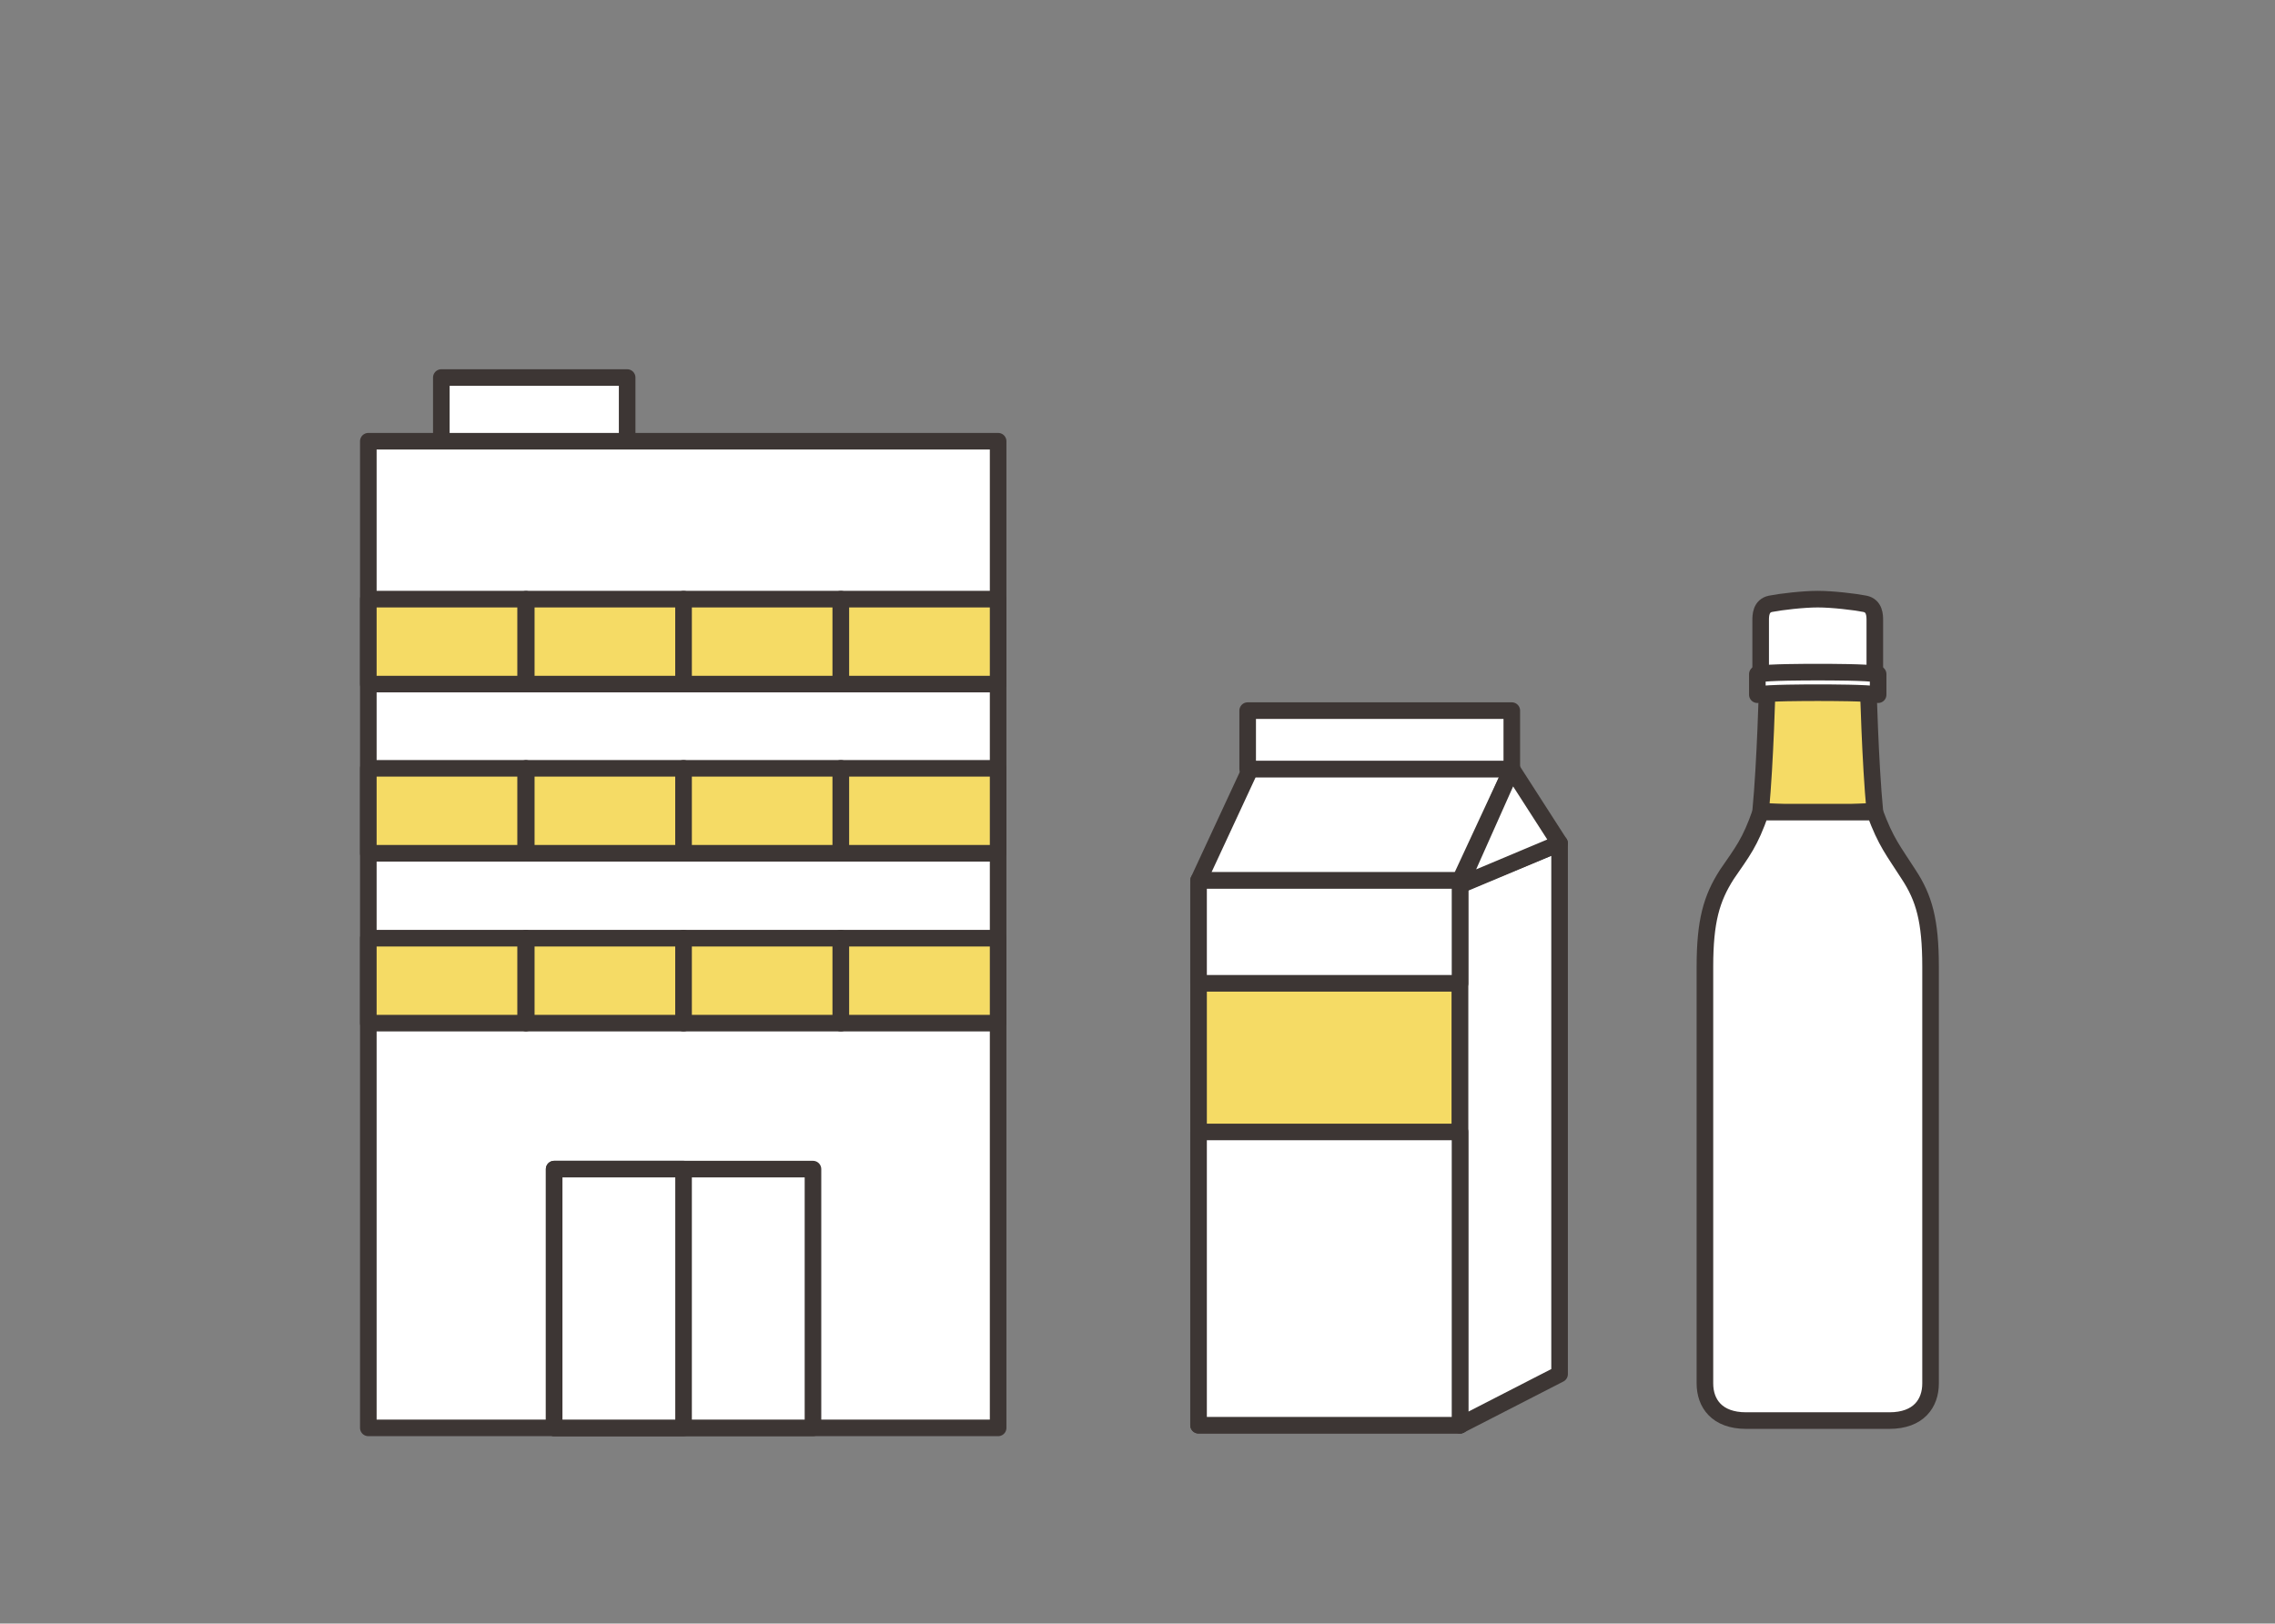 <?xml version="1.0" encoding="utf-8"?>
<!-- Generator: Adobe Illustrator 26.3.1, SVG Export Plug-In . SVG Version: 6.00 Build 0)  -->
<svg version="1.1" id="_レイヤー_9" xmlns="http://www.w3.org/2000/svg" xmlns:xlink="http://www.w3.org/1999/xlink" x="0px"
	 y="0px" viewBox="0 0 342.8 244.7" style="enable-background:new 0 0 342.8 244.7;" xml:space="preserve">
<rect x="0" y="0" width="342.8" height="244.7" fill="#808080" stroke="none"/>
<style type="text/css">
	.st0{fill:#FFFFFF;stroke:#3D3634;stroke-width:2.5;stroke-linecap:round;stroke-linejoin:round;}
	.st1{fill:#F5DB65;stroke:#3D3634;stroke-width:2.5;stroke-linecap:round;stroke-linejoin:round;}
	.st2{fill:none;}
</style>
<g>
	<rect x="66.5" y="56.9" class="st0" width="28" height="15.9"/>
	<rect x="55.5" y="66.5" class="st0" width="94.9" height="148.7"/>
	<g>
		<g>
			<rect x="55.5" y="90.3" class="st1" width="23.7" height="12.8"/>
			<rect x="79.3" y="90.3" class="st1" width="23.7" height="12.8"/>
			<rect x="103" y="90.3" class="st1" width="23.7" height="12.8"/>
			<rect x="126.7" y="90.3" class="st1" width="23.7" height="12.8"/>
		</g>
		<g>
			<rect x="55.5" y="115.8" class="st1" width="23.7" height="12.8"/>
			<rect x="79.3" y="115.8" class="st1" width="23.7" height="12.8"/>
			<rect x="103" y="115.8" class="st1" width="23.7" height="12.8"/>
			<rect x="126.7" y="115.8" class="st1" width="23.7" height="12.8"/>
		</g>
		<g>
			<rect x="55.5" y="141.4" class="st1" width="23.7" height="12.8"/>
			<rect x="79.3" y="141.4" class="st1" width="23.7" height="12.8"/>
			<rect x="103" y="141.4" class="st1" width="23.7" height="12.8"/>
			<rect x="126.7" y="141.4" class="st1" width="23.7" height="12.8"/>
		</g>
	</g>
	<rect x="83.5" y="176.2" class="st0" width="39" height="39"/>
	<rect x="83.5" y="176.2" class="st0" width="19.5" height="39"/>
</g>
<g>
	<rect x="180.6" y="133.3" class="st1" width="39.4" height="81.5"/>
	<polygon class="st0" points="235,207.1 220,214.8 220,133.3 235,127.1 	"/>
	<polygon class="st0" points="220,132.7 180.6,132.7 188.4,115.9 227.8,115.9 	"/>
	<polygon class="st0" points="235,127.1 227.8,115.9 220,133.4 	"/>
	<rect x="188" y="107.1" class="st0" width="39.8" height="8.8"/>
	<rect x="180.6" y="170.6" class="st0" width="39.4" height="44.2"/>
	<rect x="180.6" y="132.7" class="st0" width="39.4" height="15.5"/>
</g>
<g>
	<path class="st1" d="M281.5,103.1c0,0,0.3,11.9,1,19.1c0,0-3.6,0.4-8.6,0.4s-8.6-0.4-8.6-0.4c0.7-7.2,1-19.1,1-19.1L281.5,103.1
		L281.5,103.1z"/>
	<path class="st0" d="M284.7,214.1c4.4,0,6.2-2.6,6.2-5.6v-62.8c0-7-1-10.4-3.3-13.9c-2.3-3.6-3.4-4.8-5.1-9.4h-17.2
		c-1.6,4.6-2.7,5.9-5.1,9.4c-2.3,3.6-3.3,7-3.3,13.9v62.8c0,3,1.8,5.6,6.2,5.6H284.7L284.7,214.1z"/>
	<path class="st0" d="M282.5,103.9V93.5c0-0.7,0-2.2-1.5-2.5c-1.5-0.3-4.9-0.7-7.1-0.7s-5.6,0.4-7.1,0.7c-1.5,0.3-1.5,1.8-1.5,2.5
		v10.4H282.5L282.5,103.9z"/>
	<path class="st0" d="M273.9,104.4c1.9,0,7.3,0,9.1,0.3v-3.1c-1.8-0.3-7.2-0.3-9.1-0.3s-7.3,0-9.1,0.3v3.1
		C266.6,104.4,272,104.4,273.9,104.4z"/>
</g>
<rect y="0" class="st2" width="342.8" height="244.7"/>
</svg>
